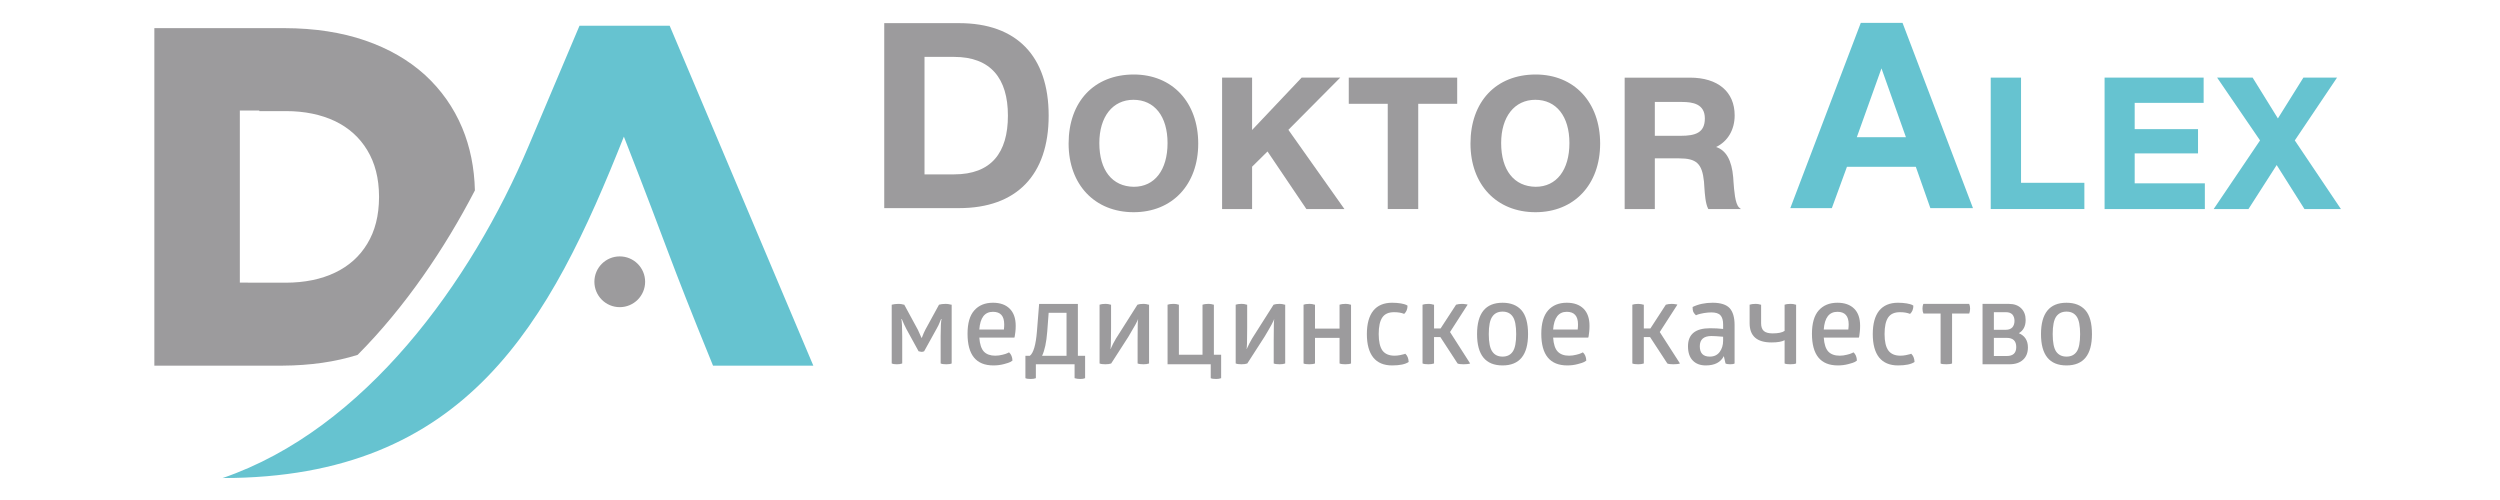 <?xml version="1.0" encoding="UTF-8"?> <svg xmlns="http://www.w3.org/2000/svg" xmlns:xlink="http://www.w3.org/1999/xlink" xmlns:xodm="http://www.corel.com/coreldraw/odm/2003" xml:space="preserve" width="60mm" height="12mm" version="1.1" style="shape-rendering:geometricPrecision; text-rendering:geometricPrecision; image-rendering:optimizeQuality; fill-rule:evenodd; clip-rule:evenodd" viewBox="0 0 6000 1200"> <defs> <style type="text/css"> .fil0 {fill:#9C9B9D;fill-rule:nonzero} .fil1 {fill:#66C3D0;fill-rule:nonzero} </style> </defs> <g id="сгиб_x002f_не_x0020_печатать">  <path class="fil0" d="M370.43 877.55l307.73 0c66.85,-0.42 126.78,-9.03 180.19,-25.89 114.09,-114.87 208.88,-254.99 281.41,-394.66 -1.3,-54.4 -11.46,-104.63 -30.51,-150.28 -20.5,-48.72 -50.17,-90.91 -89.25,-126.79 -39.34,-35.7 -87.21,-63.29 -143.65,-82.76 -56.55,-19.44 -120.97,-29.42 -193.43,-29.63l-312.49 0 0 175.57 0 22.23 0 412.96 0 54.54 0 144.71zm205.17 -612.21l46.75 0 0 1.3 63.92 0c44.87,0 84.28,8.29 117.69,24.06 33.33,16.02 59.23,39.41 77.54,69.89 18.52,30.51 28.01,67.31 28.18,110.77l0 2.22c-0.17,43.82 -9.66,80.9 -28.18,111.31 -18.31,30.48 -44.21,53.58 -77.54,69.49 -33.41,15.98 -72.82,23.92 -117.69,24.1l-91.34 0 0 -0.18 -19.33 0 0 -412.96z"></path> <path class="fil1" d="M534.33 1147.3c585.89,0 785.6,-372.96 962.98,-819.4 114.47,292.39 101.07,272.81 213.95,549.67l240.71 0c-115.05,-271.99 -229.8,-543.95 -344.77,-815.8l-216.4 0c-40.67,96.06 -81.28,192.26 -121.95,288.22 -137.94,326.35 -392.86,680.37 -734.52,797.31z"></path> <path class="fil0" d="M2289.92 418.49c89.07,0 129.08,-51.79 129.08,-140.97 0,-89.08 -41.21,-140.97 -129.08,-140.97l-71.09 0 0 281.94 71.09 0zm-167.75 -362.94l179.63 0c137.69,0 214.99,78.57 214.99,221.97 0,142.77 -77.3,221.97 -214.99,221.97l-179.63 0 0 -443.94z"></path> <path class="fil0" d="M2636.06 343.32c0,66.67 32.28,106.75 84.99,107.28 51.5,0 83.39,-41 83.39,-107.28 0,-65.58 -32.31,-106.19 -84.21,-106.19 -51.47,0 -84.17,41.59 -84.17,106.19zm237.46 1.2c0,96.87 -61.6,162.38 -152.76,162.38 -92.21,0 -153.7,-65.09 -153.7,-162.38 0,-98.6 60.99,-163.3 153.99,-163.3 90.87,0 152.47,66 152.47,163.3z"></path> <path class="fil0" d="M2720.24 239.52c-49.88,0 -81.84,40.67 -81.84,103.78 0,65.3 30.86,104.39 82.83,104.99 49.92,0 80.89,-40.29 80.89,-104.99 0,-64.1 -31.29,-103.78 -81.88,-103.78zm0.81 213.39c-54.68,-0.42 -87.38,-41.42 -87.38,-109.61 0,-65.9 33.97,-108.48 86.57,-108.48 53.52,0 86.64,41.49 86.64,108.48 0,67.6 -32.95,109.61 -85.83,109.61zm0 -269.27c-92.07,0 -151.55,63.18 -151.55,160.9 0,95.64 60.78,160.05 151.27,160.05 89.89,0 150.35,-64.41 150.35,-160.05 0,-96.24 -60.18,-160.9 -150.07,-160.9zm-0.28 325.64c-93.31,0 -156.1,-66.18 -156.1,-164.74 0,-100.61 61.38,-165.74 156.38,-165.74 92.57,0 154.7,66.71 154.7,165.74 0,98.56 -62.2,164.74 -154.98,164.74z"></path> <polygon class="fil0" points="3089.02,311.31 3222.09,499.48 3136.61,499.48 3042.31,359.82 3002.63,399.08 3002.63,499.48 2935.32,499.48 2935.32,188.69 3002.63,188.69 3002.63,317.91 3124.83,188.69 3210.8,188.69 "></polygon> <path class="fil0" d="M3137.84 497.17l79.76 0 -131.69 -186.05 119.31 -120.12 -79.34 0 -125.63 132.82 0 -132.82 -62.54 0 0 306.17 62.54 0 0 -99.09 0.78 -0.67 41.56 -41.31 95.25 141.07zm88.76 4.52l-91.2 0 -0.7 -0.88 -92.68 -137.3 -37 36.58 0 101.6 -72 0 0 -315.38 72 0 0 125.69 118.88 -125.69 92.61 0 -124.39 125.3 134.48 190.08z"></path> <polygon class="fil0" points="3494.87,246.82 3401.49,246.82 3401.49,499.48 3333.02,499.48 3333.02,246.82 3239.57,246.82 3239.57,188.72 3494.87,188.72 "></polygon> <path class="fil0" d="M3335.28 497.17l63.89 0 0 -252.76 93.31 0 0 -53.41 -250.58 0 0 53.41 93.38 0 0 252.76zm68.47 4.52l-73.16 0 0 -252.55 -93.53 0 0 -62.83 260.21 0 0 62.83 -93.52 0 0 252.55z"></path> <path class="fil0" d="M3600.36 343.32c0,66.67 32.38,106.75 85.26,107.28 51.51,0 83.3,-41 83.3,-107.28 0,-65.58 -32.39,-106.19 -84.14,-106.19 -51.61,0 -84.42,41.59 -84.42,106.19zm237.56 1.2c0,96.87 -61.46,162.38 -152.79,162.38 -92.07,0 -153.67,-65.09 -153.67,-162.38 0,-98.6 61.21,-163.3 154.16,-163.3 90.84,0 152.3,66 152.3,163.3z"></path> <path class="fil0" d="M3684.76 239.52c-49.91,0 -81.98,40.67 -81.98,103.78 0,65.3 31.08,104.39 82.87,104.99 49.95,0 80.96,-40.29 80.96,-104.99 0,-64.1 -31.4,-103.78 -81.85,-103.78zm0.89 213.39c-54.9,-0.42 -87.53,-41.42 -87.53,-109.61 0,-65.9 34.01,-108.48 86.64,-108.48 53.41,0 86.58,41.49 86.58,108.48 0,67.6 -32.95,109.61 -85.69,109.61zm0 -269.27c-92.29,0 -151.8,63.18 -151.8,160.9 0,95.64 60.67,160.05 151.3,160.05 89.89,0 150.5,-64.41 150.5,-160.05 0,-96.24 -60.29,-160.9 -150,-160.9zm-0.5 325.64c-93.38,0 -156,-66.18 -156,-164.74 0,-100.61 61.42,-165.74 156.5,-165.74 92.46,0 154.69,66.71 154.69,165.74 0,98.56 -62.41,164.74 -155.19,164.74z"></path> <path class="fil0" d="M3969.19 328.3l64.52 0c31.86,0 60.4,-5.58 60.4,-44 0,-35.91 -28.54,-41.91 -57.33,-41.91l-67.59 0 0 85.91zm86.78 -139.6c57.3,0 104.81,25.68 104.81,88.23 0,36.16 -18.3,64.56 -49.28,76.27 34.5,7.09 43.15,41.91 45.86,72.39 1.73,19.79 2.51,62.58 14.75,73.91l-70.63 0c-7.9,-15.84 -7.9,-46.71 -9.7,-63.78 -4.27,-42.83 -17.39,-58.04 -61.88,-58.04l-60.71 0 0 121.82 -67.59 0 0 -310.8 154.37 0z"></path> <path class="fil0" d="M3971.6 325.92l62.13 0c34.89,0 57.92,-7.02 57.92,-41.63 0,-35.06 -29.24,-39.58 -54.85,-39.58l-65.2 0 0 81.21zm62.13 4.8l-66.78 0 0 -90.59 69.85 0c25.61,0 59.62,4.48 59.62,44.16 0,40.93 -31.72,46.43 -62.69,46.43zm69.18 166.44l64.38 0c-8.22,-12.98 -10.09,-40.15 -11.5,-60.64 -0.32,-3.95 -0.49,-7.41 -0.78,-10.62 -3.63,-42.58 -17.71,-65.02 -43.99,-70.38l-7.94 -1.62 7.62 -2.79c29.88,-11.39 47.81,-39.12 47.81,-74.19 0,-77.61 -71.79,-85.9 -102.52,-85.9l-152.08 0 0 306.14 63.04 0 0 -121.85 62.97 0c43.95,0 59.65,14.71 64.27,60.18 0.39,4.03 0.78,8.72 0.99,13.8 1.24,16.12 2.51,35.91 7.73,47.87zm75.28 4.52l-78.18 0 -0.7 -1.2c-6.21,-12.49 -7.66,-33.8 -8.82,-50.87 -0.32,-5.12 -0.53,-9.71 -0.92,-13.62 -4.44,-43.29 -17.78,-55.92 -59.65,-55.92l-58.32 0 0 121.61 -72.39 0 0 -315.35 156.78 0c67.1,0 107.21,33.9 107.21,90.59 0,34.5 -16.51,62.41 -44.49,75.88 24.06,7.98 37.47,31.89 40.99,72.68 0.18,3.14 0.5,6.73 0.71,10.83 1.59,20.77 3.74,52.49 13.26,61.48l4.52 3.89z"></path> <path class="fil1" d="M4515.55 164.04l-59.2 165.27 117.9 0 -58.7 -165.27zm219.6 335.45l-102.3 0 -34.89 -99.2 -165.28 0 -36.23 99.2 -99.69 0 169.12 -444.53 100.26 0 169.01 444.53z"></path> <polygon class="fil1" points="5000.21,499.48 4780.04,499.48 4780.04,188.69 4848.3,188.69 4848.3,440.99 5000.21,440.99 "></polygon> <path class="fil1" d="M4782.42 497.17l215.31 0 0 -53.87 -151.84 0 0 -252.3 -63.47 0 0 306.17zm220.07 4.52l-224.76 0 0 -315.38 72.75 0 0 252.41 152.01 0 0 62.97z"></path> <polygon class="fil1" points="5286.37,244.62 5120.95,244.62 5120.95,312.31 5272.86,312.31 5272.86,365.97 5120.95,365.97 5120.95,442.31 5289.55,442.31 5289.55,499.5 5053.26,499.5 5053.26,188.7 5286.37,188.7 "></polygon> <path class="fil1" d="M5055.65 497.17l231.5 0 0 -52.49 -168.56 0 0 -81.07 151.87 0 0 -49.1 -151.87 0 0 -72.32 165.49 0 0 -51.19 -228.43 0 0 306.17zm235.98 4.52l-240.63 0 0 -315.38 237.73 0 0 60.6 -165.48 0 0 62.97 152.01 0 0 58.35 -152.01 0 0 71.79 168.38 0 0 61.67z"></path> <polygon class="fil1" points="5504.65,337.01 5613.73,499.47 5531.99,499.47 5464.05,391.62 5395.01,499.47 5317.26,499.47 5426.9,337.01 5325.51,188.71 5405.13,188.71 5466.94,288.61 5529.42,188.71 5604.52,188.71 "></polygon> <path class="fil1" d="M5533.32 497.17l75.88 0 -107.49 -160.16 98.35 -146.01 -69.43 0 -63.67 102.13 -63.25 -102.13 -73.77 0 99.8 146.01 -108.09 160.16 72.07 0 70.31 -109.85 69.29 109.85zm84.91 4.52l-87.42 0 -0.74 -0.99 -66.04 -104.6 -67.7 105.59 -83.5 0 111.27 -164.68 -103.02 -150.7 85.24 0 60.64 97.93 61.17 -97.93 80.75 0 -101.35 150.7 110.7 164.68z"></path> <path class="fil0" d="M2253.64 731.27c4.26,-1.2 9.38,-1.94 15.48,-1.94 2.3,0 4.91,0.11 7.31,0.53 2.46,0.53 4.37,0.81 5.68,1.23l1.9 0.18 0 141.08c-2.79,1.3 -7.13,1.9 -12.98,1.9 -2.54,0 -4.94,-0.1 -7.13,-0.42 -2.26,-0.18 -3.77,-0.5 -4.69,-0.99l-1.66 -0.49 0 -65.59c0,-21.73 0.78,-35.48 2.15,-41.2l-1.09 0c0,0.11 -0.11,0.49 -0.49,1.31 -0.43,0.67 -0.82,1.79 -1.31,3.03 -0.42,1.27 -0.99,2.75 -1.83,4.59 -0.71,1.65 -1.56,3.77 -2.76,6.27 -1.19,2.51 -2.5,4.98 -4.02,7.59l-30.27 54.68c-1.76,0.99 -3.95,1.41 -6.59,1.41l-6.74 -1.41 -29.07 -52.99c-4.09,-7.79 -7.83,-15.98 -11.29,-24.48l-0.92 0c1.2,6.39 2.02,20.18 2.02,41.49l0 65.3c-3.6,1.3 -7.84,1.9 -12.74,1.9 -2.29,0 -4.27,-0.1 -6.35,-0.42 -2.05,-0.18 -3.42,-0.5 -4.37,-0.99l-1.77 -0.49 0 -141.08c4.73,-1.2 9.92,-1.94 15.52,-1.94 2.65,0 5.4,0.11 7.87,0.53 2.4,0.53 4.31,0.81 5.33,1.23l1.41 0.18 32.77 60.4c1.48,2.89 4.24,9.31 8.5,18.98l0.92 0c3.14,-8.37 5.89,-14.68 8.19,-18.98l33.02 -60.4z"></path> <path class="fil0" d="M2410.1 778.47c0,-20.11 -8.86,-30.13 -26.99,-30.13 -19.93,0 -30.69,14.25 -32.77,42.55l59.05 0c0.53,-4.52 0.71,-8.65 0.71,-12.42zm24.48 31.85l-84.24 0c1.2,15.84 4.86,26.92 11.04,33.55 6.21,6.49 15.41,9.78 27.2,9.78 5.99,0 11.74,-0.82 17.21,-2.23 5.4,-1.27 9.49,-2.57 12.1,-3.88l3.81 -1.9c5.12,4.62 7.91,11.11 8.22,19.82 -1.09,0.89 -2.71,1.98 -5.11,3.28 -2.23,1.31 -7.41,3 -15.28,5.08 -8.04,2.16 -16.44,3.21 -25.36,3.21 -41.49,0 -62.06,-25.29 -62.06,-75.95 0,-25.19 5.26,-43.92 16.2,-56.13 10.79,-12.2 25.68,-18.38 44.8,-18.38 17.32,0 30.66,4.8 40.18,14.29 9.6,9.53 14.39,23.22 14.39,41.1 0,5.19 -0.21,10.09 -0.81,14.82 -0.63,4.65 -1.06,8.08 -1.48,10.3l-0.81 3.24z"></path> <path class="fil0" d="M2516.79 750.67l-3.42 45.29c-2.01,25.61 -6.1,44.91 -12.38,58l58.7 0 0 -103.29 -42.9 0zm-55.81 103.29l10.58 0c8.72,-6.63 14.5,-26.28 17.11,-58.99l5.23 -65.61 92.99 0 0 124.6 17.35 0 0 53.66c-2.89,1.3 -6.63,1.9 -11.46,1.9 -5.01,0 -9.6,-0.6 -13.79,-1.9l0 -33.38 -92.93 0 0 33.38c-3.28,1.3 -7.37,1.9 -12.38,1.9 -5.82,0 -9.98,-0.6 -12.7,-1.9l0 -53.66z"></path> <path class="fil0" d="M2729.89 731.27c3.35,-1.2 7.9,-1.94 13.72,-1.94 2.64,0 5.04,0.11 7.37,0.53 2.26,0.53 4.06,0.81 5.08,1.23l1.7 0.18 0 141.08c-3.53,1.3 -7.91,1.9 -13.34,1.9 -2.47,0 -5.04,-0.1 -7.34,-0.42 -2.43,-0.18 -4.02,-0.5 -5.22,-0.99l-1.59 -0.49 0 -56.2c0,-32.1 0.43,-48.72 1.27,-49.5l-0.77 0c0.6,0.11 -1.41,4.41 -5.93,12.81 -4.58,8.22 -10.19,17.92 -16.69,28.72l-41.31 64.17c-3.49,1.3 -8.18,1.9 -14.07,1.9 -2.61,0 -5.01,-0.1 -7.34,-0.42 -2.26,-0.18 -3.88,-0.5 -4.8,-0.99l-1.65 -0.49 0 -141.08c3.31,-1.2 7.79,-1.94 13.29,-1.94 2.69,0 5.23,0.11 7.7,0.53 2.46,0.53 4.09,0.81 4.97,1.23l1.62 0.18 0 56.69c0,32.39 -0.6,48.68 -1.62,49.11l0.81 0c3.49,-8.29 7.83,-16.41 12.74,-24.73l51.4 -81.07z"></path> <path class="fil0" d="M2886.04 731.27c3.28,-1.2 7.9,-1.94 13.61,-1.94 2.47,0 5.01,0.11 7.31,0.53 2.18,0.53 3.88,0.81 5.08,1.23l1.27 0.18 0 120.16 17.42 0 0 56.19c-3.42,1.31 -7.3,1.91 -11.89,1.91 -6.24,0 -10.51,-0.6 -13.08,-1.91l0 -33.37 -103.61 0 0 -142.98c3.1,-1.2 7.58,-1.94 13.47,-1.94 2.93,0 5.5,0.11 7.83,0.53 2.3,0.53 3.81,0.81 4.8,1.23l1.09 0.18 0 120.16 56.7 0 0 -120.16z"></path> <path class="fil0" d="M3056.52 731.27c3.38,-1.2 8,-1.94 13.75,-1.94 2.69,0 5.15,0.11 7.38,0.53 2.26,0.53 4.05,0.81 5.15,1.23l1.69 0.18 0 141.08c-3.6,1.3 -7.97,1.9 -13.4,1.9 -2.47,0 -4.98,-0.1 -7.27,-0.42 -2.51,-0.18 -4.2,-0.5 -5.4,-0.99l-1.52 -0.49 0 -56.2c0,-32.1 0.5,-48.72 1.31,-49.5l-0.81 0c0.53,0.11 -1.41,4.41 -5.89,12.81 -4.59,8.22 -10.02,17.92 -16.65,28.72l-41.35 64.17c-3.49,1.3 -8.18,1.9 -14.11,1.9 -2.58,0 -4.98,-0.1 -7.27,-0.42 -2.33,-0.18 -3.81,-0.5 -4.73,-0.99l-1.76 -0.49 0 -141.08c3.39,-1.2 7.69,-1.94 13.26,-1.94 2.72,0 5.23,0.11 7.73,0.53 2.36,0.53 3.99,0.81 4.9,1.23l1.66 0.18 0 56.69c0,32.39 -0.49,48.68 -1.66,49.11l0.85 0c3.67,-8.29 7.87,-16.41 12.7,-24.73l51.44 -81.07z"></path> <path class="fil0" d="M3156.01 810.85l0 61.49c-3.32,1.3 -7.97,1.9 -14.01,1.9 -2.61,0 -5.08,-0.1 -7.3,-0.42 -2.29,-0.18 -3.98,-0.49 -4.9,-0.99l-1.27 -0.49 0 -141.08c2.86,-1.2 7.48,-1.94 13.69,-1.94 2.57,0 4.97,0.11 7.37,0.53 2.19,0.53 3.84,0.85 4.73,1.24l1.69 0.17 0 57.4 58.91 0 0 -57.4c3.64,-1.2 8.36,-1.94 13.8,-1.94 2.68,0 4.97,0.11 7.26,0.53 2.37,0.53 3.89,0.85 4.91,1.24l1.59 0.17 0 141.08c-3.11,1.3 -7.8,1.9 -13.97,1.9 -2.37,0 -4.8,-0.1 -7.06,-0.42 -2.26,-0.18 -3.95,-0.49 -4.87,-0.99l-1.66 -0.49 0 -61.49 -58.91 0z"></path> <path class="fil0" d="M3345.78 749.25c-12.98,0 -22.4,4.1 -28.18,12.6 -5.82,8.5 -8.72,21.8 -8.72,40 0,17.89 3.11,31.08 8.96,39.37 6.14,8.22 15.91,12.42 29.07,12.42 4.38,0 8.82,-0.49 12.95,-1.3 4.41,-0.92 7.58,-1.59 9.91,-2.3l2.93 -1.09c5.08,4.48 7.66,11.01 8.11,19.79 -8.11,5.5 -21.3,8.29 -39.75,8.29 -19.94,0 -35.07,-6.42 -45.27,-19.08 -10.12,-12.77 -15.31,-31.51 -15.31,-56.1 0,-24.58 5.19,-43.39 15.31,-56.12 10.2,-12.67 25.33,-19.16 45.27,-19.16 8,0 14.95,0.6 21.23,1.66 6.11,1.13 10.2,2.36 12.35,3.35l3.42 1.98c0,8.29 -2.71,14.81 -8.01,19.79 -6.45,-2.68 -14.42,-4.1 -24.27,-4.1z"></path> <path class="fil0" d="M3457.35 788.36l37.22 -57.08c3.92,-1.2 8.47,-1.94 13.94,-1.94 2.5,0 4.86,0.1 7.09,0.53 2.25,0.21 4.05,0.49 5.08,0.7l1.65 0.53 -42.26 65.76 48.3 75.49c-3.43,1.31 -8.72,1.91 -15.95,1.91 -2.79,0 -5.22,-0.11 -7.65,-0.43 -2.47,-0.17 -4.2,-0.49 -5.33,-0.98l-1.27 -0.5 -41.31 -63.39 -15.17 0 0 63.39c-3.81,1.31 -8.19,1.91 -13.55,1.91 -2.57,0 -4.97,-0.11 -7.37,-0.43 -2.51,-0.17 -4.16,-0.49 -5.01,-0.98l-1.69 -0.5 0 -141.07c3.42,-1.2 8,-1.94 14.07,-1.94 2.19,0 4.59,0.1 6.85,0.53 2.18,0.49 3.88,0.81 4.94,1.23l1.76 0.18 0 57.08 15.66 0z"></path> <path class="fil0" d="M3630.57 843.86c5.58,-8.01 8.26,-22.09 8.26,-41.98 0,-20.01 -2.68,-34.12 -8.26,-42.02 -5.39,-8.01 -13.72,-12 -24.37,-12 -10.94,0 -19.16,3.99 -24.63,12 -5.71,7.9 -8.5,22.01 -8.5,42.02 0,19.89 2.79,33.97 8.5,41.98 5.47,8 13.69,11.99 24.63,11.99 10.65,0 18.98,-3.99 24.37,-11.99zm-24.37 33.16c-40.93,0 -61.25,-25.09 -61.25,-75.14 0,-50.1 20.32,-75.29 61.25,-75.29 19.72,0 34.85,6.07 45.36,17.96 10.41,11.92 15.77,31.08 15.77,57.33 0,50.05 -20.49,75.14 -61.13,75.14z"></path> <path class="fil0" d="M3787.2 778.47c0,-20.11 -8.99,-30.13 -26.88,-30.13 -19.79,0 -30.65,14.25 -32.81,42.55l58.99 0c0.53,-4.52 0.7,-8.65 0.7,-12.42zm24.59 31.85l-84.28 0c1.1,15.84 4.73,26.92 11.08,33.55 6.24,6.49 15.31,9.78 27.24,9.78 5.82,0 11.5,-0.82 17.1,-2.23 5.51,-1.27 9.46,-2.57 12.11,-3.88l3.91 -1.9c5.08,4.62 7.76,11.11 8.15,19.82 -0.99,0.89 -2.79,1.98 -5.08,3.28 -2.29,1.31 -7.37,3 -15.42,5.08 -7.97,2.16 -16.37,3.21 -25.15,3.21 -41.45,0 -62.34,-25.29 -62.34,-75.95 0,-25.19 5.54,-43.92 16.3,-56.13 10.8,-12.2 25.83,-18.38 44.91,-18.38 17.22,0 30.59,4.8 40.22,14.29 9.49,9.53 14.29,23.22 14.29,41.1 0,5.19 -0.22,10.09 -0.78,14.82 -0.49,4.65 -1.13,8.08 -1.34,10.3l-0.92 3.24z"></path> <path class="fil0" d="M3960.91 788.36l37.11 -57.08c3.77,-1.2 8.5,-1.94 14.04,-1.94 2.43,0 4.73,0.1 7.16,0.53 2.19,0.21 3.88,0.49 4.91,0.7l1.65 0.53 -42.37 65.76 48.51 75.49c-3.49,1.31 -8.82,1.91 -15.98,1.91 -2.86,0 -5.43,-0.11 -7.72,-0.43 -2.3,-0.17 -4.2,-0.49 -5.23,-0.98l-1.41 -0.5 -41.41 -63.39 -15.03 0 0 63.39c-3.64,1.31 -8.15,1.91 -13.55,1.91 -2.54,0 -5.04,-0.11 -7.41,-0.43 -2.25,-0.17 -4.05,-0.49 -4.97,-0.98l-1.62 -0.5 0 -141.07c3.31,-1.2 8.04,-1.94 14,-1.94 2.19,0 4.41,0.1 6.85,0.53 2.29,0.49 3.84,0.81 5.08,1.23l1.62 0.18 0 57.08 15.77 0z"></path> <path class="fil0" d="M4135.47 808.17c-12.77,-1.1 -21.91,-1.73 -27.8,-1.73 -18.77,0 -28.15,8.22 -28.15,24.59 0,16.51 7.97,24.83 23.95,24.83 10.27,0 18.24,-3.7 23.71,-11.11 5.4,-7.3 8.29,-16.3 8.29,-27.02l0 -9.56zm-73.27 -71.37c13.76,-6.74 29.88,-10.23 48.08,-10.23 19.4,0 32.99,4.51 40.89,12.98 7.83,8.61 11.82,22.22 11.82,40.5l0 92.29c-1.98,1.3 -5.61,1.9 -10.73,1.9 -2.08,0 -3.95,-0.11 -5.75,-0.42 -1.8,-0.18 -3.24,-0.46 -3.95,-0.99l-1.34 -0.49 -4.02 -17.71c-7.52,14.88 -21.95,22.4 -43.32,22.4 -13.16,0 -23.67,-3.88 -31.26,-11.79 -7.65,-7.72 -11.46,-19.19 -11.46,-34.21 0,-28.76 17.63,-43.26 52.88,-43.26 11.36,0 21.83,0.57 31.43,1.7l0 -11.01c0,-9.81 -2.12,-17 -6.39,-21.69 -4.19,-4.7 -11.6,-6.99 -21.97,-6.99 -5.68,0 -11.65,0.6 -17.85,1.59 -6.04,1.2 -10.76,2.19 -14.08,3.28l-4.97 2.01c-3.18,-3.21 -5.33,-5.79 -6.43,-8.29 -1.09,-2.65 -1.58,-6.42 -1.58,-11.57z"></path> <path class="fil0" d="M4310.67 731.27l0 141.08c-2.96,1.3 -7.62,1.9 -14.08,1.9 -2.61,0 -5.04,-0.1 -7.3,-0.42 -2.29,-0.18 -3.88,-0.5 -4.94,-0.99l-1.3 -0.49 0 -55.88c-6.35,3.59 -16.9,5.39 -31.47,5.39 -35,0 -52.49,-15.41 -52.49,-46.21l0 -44.38c3.49,-1.2 8.11,-1.94 13.79,-1.94 2.61,0 4.97,0.11 7.3,0.53 2.29,0.53 3.92,0.81 4.8,1.23l1.69 0.18 0 44.7c0,8.39 2.19,14.6 6.6,18.48 4.44,3.81 11.39,5.68 21.2,5.68 13.3,0 23,-2.04 28.58,-5.99l0 -62.87c3.1,-1.2 7.62,-1.94 13.54,-1.94 2.86,0 5.37,0.11 7.91,0.53 2.25,0.53 3.88,0.81 4.76,1.23l1.41 0.18z"></path> <path class="fil0" d="M4436.83 778.47c0,-20.11 -9.03,-30.13 -26.99,-30.13 -20,0 -30.87,14.25 -32.81,42.55l58.95 0c0.46,-4.52 0.85,-8.65 0.85,-12.42zm24.41 31.85l-84.21 0c1.03,15.84 4.8,26.92 11.01,33.55 6.21,6.49 15.35,9.78 27.34,9.78 5.79,0 11.47,-0.82 16.97,-2.23 5.5,-1.27 9.63,-2.57 12.13,-3.88l3.99 -1.9c5.12,4.62 7.8,11.11 8.08,19.82 -0.99,0.89 -2.68,1.98 -5.01,3.28 -2.36,1.31 -7.37,3 -15.49,5.08 -8.04,2.16 -16.4,3.21 -25.22,3.21 -41.49,0 -62.16,-25.29 -62.16,-75.95 0,-25.19 5.43,-43.92 16.23,-56.13 10.93,-12.2 25.75,-18.38 44.94,-18.38 17.22,0 30.66,4.8 40.22,14.29 9.59,9.53 14.18,23.22 14.18,41.1 0,5.19 -0.21,10.09 -0.78,14.82 -0.52,4.65 -0.88,8.08 -1.3,10.3l-0.92 3.24z"></path> <path class="fil0" d="M4559.94 749.25c-13.09,0 -22.47,4.1 -28.29,12.6 -5.83,8.5 -8.68,21.8 -8.68,40 0,17.89 3.1,31.08 9.1,39.37 6.07,8.22 15.77,12.42 28.96,12.42 4.31,0 8.72,-0.49 13.02,-1.3 4.37,-0.92 7.55,-1.59 9.81,-2.3l3.1 -1.09c4.73,4.48 7.55,11.01 7.97,19.79 -8.18,5.5 -21.37,8.29 -39.79,8.29 -19.86,0 -34.99,-6.42 -45.3,-19.08 -10.09,-12.77 -15.2,-31.51 -15.2,-56.1 0,-24.58 5.11,-43.39 15.2,-56.12 10.31,-12.67 25.44,-19.16 45.3,-19.16 7.94,0 14.89,0.6 21.17,1.66 6.24,1.13 10.33,2.36 12.52,3.35l3.25 1.98c0,8.29 -2.61,14.81 -7.91,19.79 -6.56,-2.68 -14.53,-4.1 -24.23,-4.1z"></path> <path class="fil0" d="M4616.32 729.34l109.71 0c1.41,2.93 2.23,6.81 2.23,11.5 0,2.36 -0.22,4.41 -0.64,6.32 -0.39,1.9 -0.67,3.35 -1.09,4.19l-0.5 1.2 -41.06 0 0 119.81c-3.03,1.3 -7.66,1.87 -13.76,1.87 -3,0 -5.57,-0.11 -7.87,-0.39 -2.18,-0.18 -3.95,-0.5 -4.83,-1.02l-1.09 -0.46 0 -119.81 -41.1 0c-1.48,-3 -2.36,-6.81 -2.36,-11.71 0,-2.04 0.17,-4.06 0.49,-6.1 0.39,-1.87 0.71,-3.28 1.09,-4.16l0.78 -1.24z"></path> <path class="fil0" d="M4785.3 854.43l30.83 0c15.21,0 22.86,-7.09 22.86,-21.48 0,-14.71 -7.65,-22.09 -22.86,-22.09l-30.83 0 0 43.57zm0 -62.97l29 0c6.74,0 11.71,-2.01 15.41,-5.82 3.32,-3.88 5.08,-9.17 5.08,-15.49 0,-6.38 -1.76,-11.5 -5.08,-15.38 -3.7,-3.74 -8.67,-5.5 -15.41,-5.5l-29 0 0 42.19zm36.23 -62.12c12.38,0 22.08,3.52 29.25,10.51 7.16,6.98 10.76,16.44 10.76,28.12 0,14.92 -5.54,25.4 -16.34,31.68 14.5,6.2 21.8,17.6 21.8,34.18 0,12.63 -3.91,22.54 -11.71,29.6 -7.76,7.19 -18.66,10.83 -32.67,10.83l-64.52 0 0 -144.92 63.43 0z"></path> <path class="fil0" d="M4984.08 843.86c5.51,-8.01 8.19,-22.09 8.19,-41.98 0,-20.01 -2.68,-34.12 -8.19,-42.02 -5.46,-8.01 -13.68,-12 -24.48,-12 -10.79,0 -19.08,3.99 -24.76,12 -5.54,7.9 -8.37,22.01 -8.37,42.02 0,19.89 2.83,33.97 8.37,41.98 5.68,8 13.97,11.99 24.76,11.99 10.8,0 19.02,-3.99 24.48,-11.99zm-24.48 33.16c-40.78,0 -61.21,-25.09 -61.21,-75.14 0,-50.1 20.43,-75.29 61.21,-75.29 19.83,0 34.89,6.07 45.37,17.96 10.51,11.92 15.73,31.08 15.73,57.33 0,50.05 -20.42,75.14 -61.1,75.14z"></path> <path class="fil0" d="M1548.31 676.25c0,33.62 -27.2,60.93 -60.93,60.93 -33.69,0 -60.85,-27.31 -60.85,-60.93 0,-33.58 27.16,-60.89 60.85,-60.89 33.73,0 60.93,27.31 60.93,60.89z"></path> </g> </svg> 